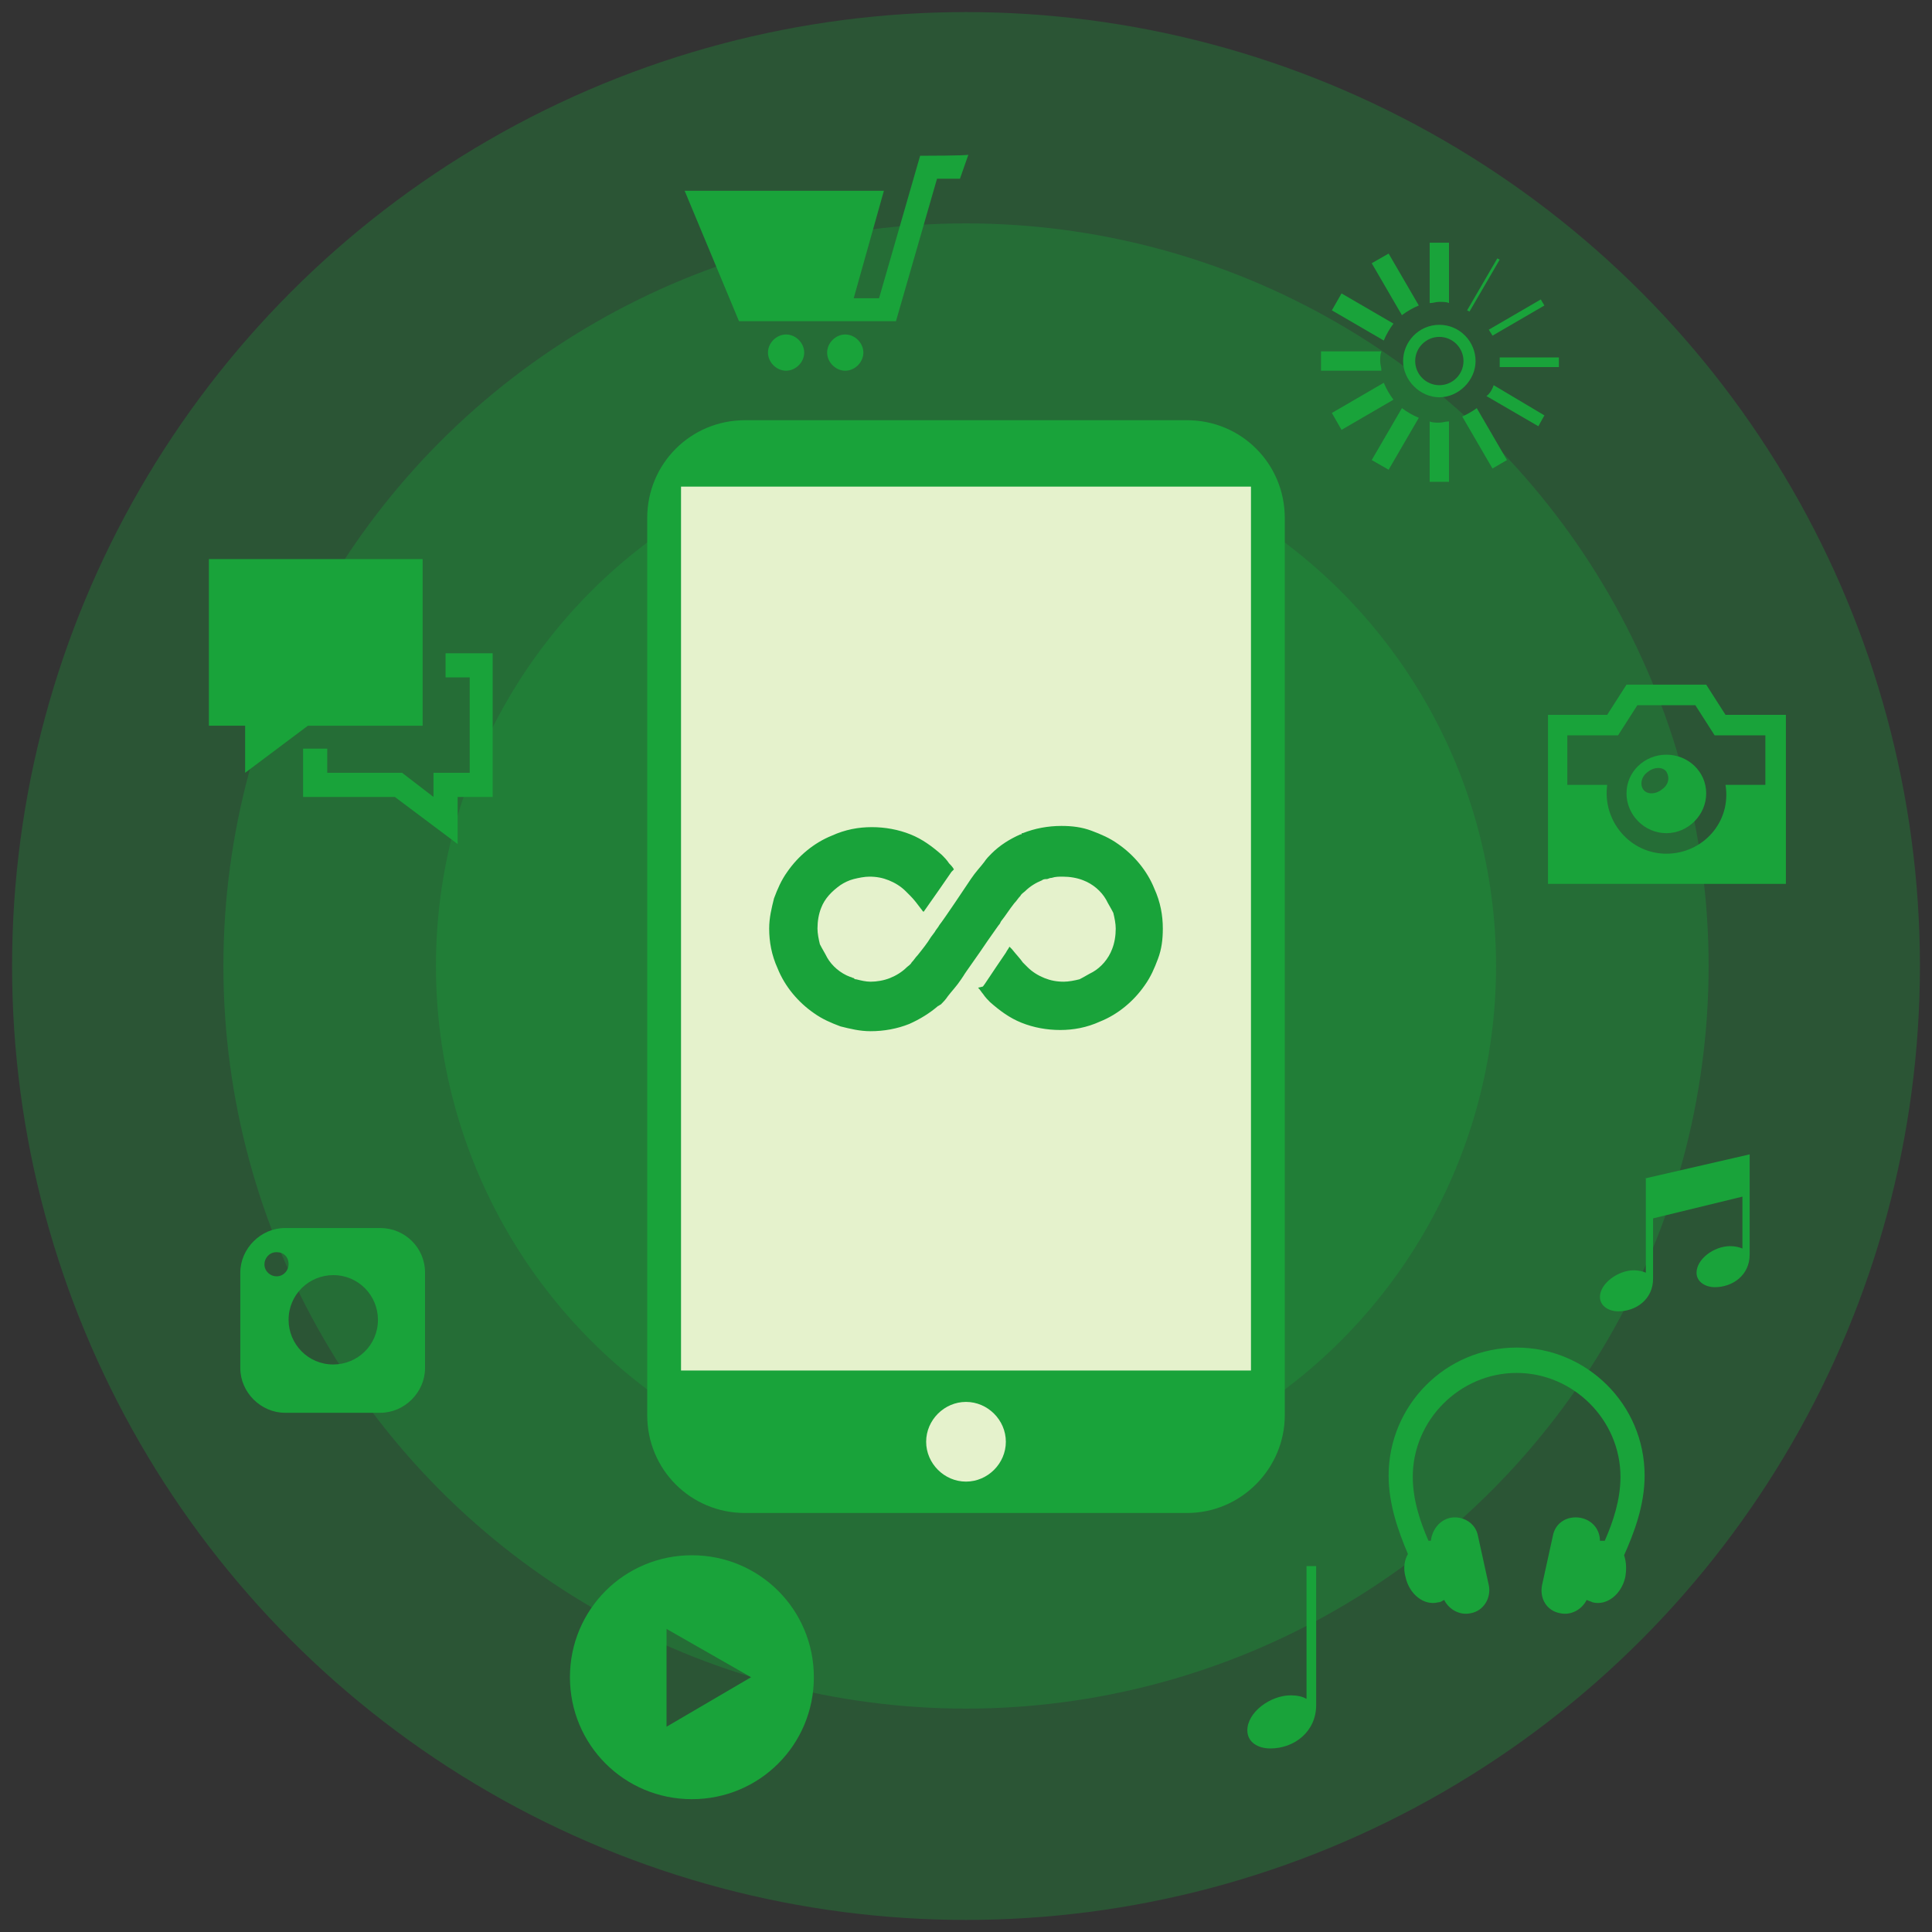 <?xml version="1.0" encoding="utf-8"?>
<!-- Generator: Adobe Illustrator 22.0.1, SVG Export Plug-In . SVG Version: 6.00 Build 0)  -->
<svg version="1.1" id="レイヤー_1" xmlns="http://www.w3.org/2000/svg" xmlns:xlink="http://www.w3.org/1999/xlink" x="0px"
	 y="0px" viewBox="0 0 160 160" style="enable-background:new 0 0 160 160;" xml:space="preserve">
<rect x="0" y="0" width="160" height="160" fill="#333333" stroke="none"/>
<style type="text/css">
	.st0{opacity:0.3;fill:#19A33A;}
	.st1{fill:#19A33A;}
	.st2{fill:#E5F2CC;}
</style>
<circle class="st0" cx="80" cy="80" r="43.9"/>
<circle class="st0" cx="80" cy="80" r="61.5"/>
<circle class="st0" cx="80" cy="80" r="79"/>
<path class="st1" d="M98.3,125.3H61.7c-4.5,0-8.1-3.6-8.1-8.1V42.9c0-4.5,3.6-8.1,8.1-8.1h36.6c4.5,0,8.1,3.6,8.1,8.1v74.3
	C106.4,121.6,102.8,125.3,98.3,125.3z"/>
<path class="st2" d="M103.6,113.5H56.4V40.3h47.2V113.5z"/>
<path class="st2" d="M80,122.7c-1.8,0-3.3-1.5-3.3-3.3s1.5-3.3,3.3-3.3c1.8,0,3.3,1.5,3.3,3.3S81.8,122.7,80,122.7z"/>
<g>
	<path class="st1" d="M95.6,73.6c-0.6-1.5-1.7-2.8-3-3.7c-0.7-0.5-1.4-0.8-2.2-1.1c-0.8-0.3-1.6-0.4-2.5-0.4c-1.1,0-2.2,0.2-3.2,0.6
		c-0.1,0-0.1,0-0.1,0.1c0,0-0.1,0-0.1,0c-0.9,0.4-1.7,0.9-2.4,1.6c-0.2,0.2-0.4,0.4-0.6,0.7c-0.3,0.4-0.7,0.8-1.1,1.4l-0.2,0.3
		c-0.2,0.3-2,3-2.4,3.5c-0.1,0.2-0.3,0.4-0.4,0.6l-0.3,0.4c-0.3,0.5-0.7,1-1.1,1.5c-0.2,0.2-0.3,0.4-0.5,0.6
		c-0.1,0.2-0.3,0.3-0.4,0.4c-0.4,0.4-0.9,0.7-1.4,0.9c-0.5,0.2-1.1,0.3-1.6,0.3c-0.4,0-0.8-0.1-1.2-0.2c-0.1,0-0.1,0-0.2-0.1
		c-0.1,0-0.2-0.1-0.3-0.1c-0.8-0.3-1.5-0.9-1.9-1.6c-0.2-0.4-0.4-0.7-0.6-1.1c-0.1-0.4-0.2-0.9-0.2-1.3c0-0.6,0.1-1.2,0.3-1.7
		c0.3-0.8,0.9-1.4,1.6-1.9c0.3-0.2,0.7-0.4,1.1-0.5c0.4-0.1,0.9-0.2,1.3-0.2c0.6,0,1.1,0.1,1.6,0.3c0.5,0.2,1,0.5,1.4,0.9
		c0.1,0.1,0.2,0.2,0.4,0.4c0.3,0.3,0.6,0.7,0.9,1.1c0.1,0.1,0.1,0.2,0.2,0.2c0.5-0.7,2.1-3,2.3-3.3L79,72c-0.1-0.2-0.3-0.4-0.4-0.5
		c-0.2-0.3-0.4-0.5-0.6-0.7c-0.8-0.7-1.6-1.3-2.6-1.7c-1-0.4-2.1-0.6-3.2-0.6c-1.1,0-2.2,0.2-3.3,0.7c-1.5,0.6-2.8,1.7-3.7,3
		c-0.5,0.7-0.8,1.4-1.1,2.2c-0.2,0.8-0.4,1.6-0.4,2.5c0,1.1,0.2,2.2,0.7,3.3c0.6,1.5,1.7,2.8,3,3.7c0.7,0.5,1.4,0.8,2.2,1.1
		c0.8,0.2,1.6,0.4,2.5,0.4c1.1,0,2.2-0.2,3.2-0.6c0.9-0.4,1.7-0.9,2.4-1.5c0.1,0,0.1-0.1,0.2-0.1c0.2-0.2,0.4-0.4,0.6-0.7
		c0.3-0.4,0.7-0.8,1.1-1.4l0.2-0.3c0.1-0.2,1.2-1.7,2-2.9c0.5-0.7,0.9-1.3,1-1.4l0.1-0.2c0.4-0.5,0.7-1,1.1-1.5
		c0.2-0.2,0.3-0.4,0.5-0.6c0.1-0.2,0.3-0.3,0.4-0.4c0.4-0.4,0.9-0.7,1.4-0.9c0.1-0.1,0.3-0.1,0.4-0.1c0.1,0,0.2-0.1,0.4-0.1
		c0.3-0.1,0.6-0.1,0.9-0.1c0.6,0,1.2,0.1,1.7,0.3c0.8,0.3,1.5,0.9,1.9,1.6c0.2,0.4,0.4,0.7,0.6,1.1c0.1,0.4,0.2,0.9,0.2,1.3
		c0,0.6-0.1,1.2-0.3,1.7c-0.3,0.8-0.9,1.5-1.6,1.9c-0.4,0.2-0.7,0.4-1.1,0.6c-0.4,0.1-0.9,0.2-1.3,0.2c-0.6,0-1.1-0.1-1.6-0.3
		c-0.5-0.2-1-0.5-1.4-0.9c-0.1-0.1-0.2-0.2-0.4-0.4c-0.2-0.3-0.5-0.6-0.9-1.1c-0.1-0.1-0.1-0.1-0.2-0.2c-0.1,0.2-0.2,0.3-0.3,0.5
		c-1.3,1.9-1.8,2.7-1.9,2.8L81,81.8c0.2,0.2,0.3,0.4,0.4,0.5c0.2,0.3,0.4,0.5,0.6,0.7c0.8,0.7,1.6,1.3,2.6,1.7
		c1,0.4,2.1,0.6,3.2,0.6c1.1,0,2.2-0.2,3.3-0.7c1.5-0.6,2.8-1.7,3.7-3c0.5-0.7,0.8-1.4,1.1-2.2c0.3-0.8,0.4-1.6,0.4-2.5
		C96.3,75.8,96.1,74.7,95.6,73.6z"/>
</g>
<g>
	<path class="st1" d="M136.2,122.2c0-5.9-4.8-10.6-10.6-10.6c-5.9,0-10.6,4.8-10.6,10.6c0,2.4,0.8,4.6,1.6,6.5
		c-0.3,0.5-0.4,1.2-0.2,1.9c0.3,1.4,1.5,2.4,2.7,2.1c0.2,0,0.3-0.1,0.5-0.2c0.4,0.8,1.3,1.3,2.2,1.1c1.1-0.2,1.7-1.3,1.5-2.3
		l-0.9-4.1c-0.2-1.1-1.3-1.7-2.3-1.5c-0.9,0.2-1.5,1-1.6,1.9c-0.1,0-0.1,0-0.2,0c-0.7-1.6-1.3-3.4-1.3-5.3c0-4.7,3.9-8.6,8.6-8.6
		c4.7,0,8.6,3.9,8.6,8.6c0,1.9-0.6,3.7-1.3,5.3c-0.1,0-0.2,0-0.4,0c0-0.9-0.6-1.7-1.6-1.9c-1.1-0.2-2.1,0.4-2.3,1.5l-0.9,4.1
		c-0.2,1.1,0.4,2.1,1.5,2.3c0.9,0.2,1.8-0.3,2.2-1.1c0.2,0.1,0.3,0.1,0.5,0.2c1.2,0.3,2.4-0.7,2.7-2.1c0.1-0.6,0.1-1.2-0.1-1.8
		C135.3,127,136.2,124.7,136.2,122.2z"/>
</g>
<path class="st1" d="M136.2,97.6l8.7-2v8.3c0,1.7-1.4,2.7-2.9,2.7c-0.7,0-1.5-0.4-1.5-1.2c0-1.1,1.4-2.2,2.8-2.2
	c0.4,0,0.8,0.1,1,0.2v-4.3l-7.4,1.8v5c0,1.7-1.4,2.7-2.9,2.7c-0.7,0-1.5-0.4-1.5-1.2c0-1.1,1.5-2.2,2.8-2.2c0.4,0,0.8,0.1,1,0.2
	V97.6z"/>
<path class="st1" d="M108.2,129.7h0.8v11.5c0,2.2-1.8,3.6-3.8,3.6c-1,0-1.9-0.5-1.9-1.5c0-1.5,1.9-2.9,3.6-2.9c0.5,0,1,0.1,1.3,0.3
	V129.7z"/>
<path class="st1" d="M31.5,101.7h-7.9c-2,0-3.7,1.7-3.7,3.7v7.9c0,2,1.7,3.7,3.7,3.7h7.9c2,0,3.7-1.7,3.7-3.7v-7.9
	C35.2,103.3,33.5,101.7,31.5,101.7z M22.9,105.7c-0.5,0-1-0.4-1-1c0-0.5,0.4-1,1-1s1,0.4,1,1C23.9,105.2,23.5,105.7,22.9,105.7z
	 M27.6,113c-2.1,0-3.7-1.7-3.7-3.7c0-2.1,1.7-3.7,3.7-3.7c2.1,0,3.7,1.7,3.7,3.7C31.3,111.4,29.6,113,27.6,113z"/>
<path class="st1" d="M57.3,128.8c-5.6,0-10.1,4.5-10.1,10.1c0,5.6,4.5,10.1,10.1,10.1s10.1-4.5,10.1-10.1
	C67.4,133.3,62.9,128.8,57.3,128.8z M55.2,143v-8.1l7,4L55.2,143z"/>
<g>
	<g>
		<path class="st1" d="M119.2,27.9c1.1,0,2,0.9,2,2s-0.9,2-2,2s-2-0.9-2-2S118.1,27.9,119.2,27.9 M119.2,26.9c-1.7,0-3,1.4-3,3
			s1.4,3,3,3s3-1.4,3-3S120.9,26.9,119.2,26.9L119.2,26.9z"/>
	</g>
	<g>
		<path class="st1" d="M120,20.1h-1.6v5c0.3,0,0.5-0.1,0.8-0.1s0.6,0,0.8,0.1V20.1L120,20.1z M115,21l-1.4,0.8l2.5,4.3
			c0.4-0.3,0.9-0.6,1.4-0.8L115,21L115,21z M124,21.4l-2.5,4.3l0.2,0.1l2.5-4.3L124,21.4L124,21.4z M111.1,24.3l-0.8,1.4l4.3,2.5
			c0.2-0.5,0.5-1,0.8-1.4L111.1,24.3L111.1,24.3z M127.6,24.8l-4.3,2.5c0.1,0.2,0.2,0.3,0.3,0.5l4.3-2.5L127.6,24.8L127.6,24.8z
			 M114.4,29.1h-5v1.6h5c0-0.3-0.1-0.5-0.1-0.8S114.3,29.4,114.4,29.1L114.4,29.1z M129.1,29.6h-4.9l0,0.4l0,0.4h4.9V29.6
			L129.1,29.6z M114.6,31.7l-4.3,2.5l0.8,1.4l4.3-2.5C115.1,32.7,114.8,32.2,114.6,31.7L114.6,31.7z M123.7,31.9
			c-0.1,0.3-0.3,0.7-0.6,0.9l4.3,2.5l0.5-0.9L123.7,31.9L123.7,31.9z M116.1,33.8l-2.5,4.3l1.4,0.8l2.5-4.3
			C117,34.4,116.5,34.1,116.1,33.8L116.1,33.8z M122.3,33.8c-0.4,0.3-0.8,0.5-1.2,0.7l2.5,4.3l1.2-0.7L122.3,33.8L122.3,33.8z"/>
	</g>
	<g>
		<path class="st1" d="M120,34.9c-0.3,0-0.5,0.1-0.8,0.1c-0.3,0-0.6,0-0.8-0.1v5h1.6V34.9L120,34.9z"/>
	</g>
</g>
<path class="st1" d="M40.9,66h-3v3.9L32.7,66h-7.6V62h2v2h6.2l2.6,2v-2h3v-7.9h-2v-2h3.9V66z M35,60.1h-9.5L20.3,64v-3.9h-3V46.3H35
	V60.1z"/>
<path class="st1" d="M142.9,59.2l-1.6-2.5h-6.6l-1.6,2.5h-4.9v14h19.7v-14H142.9z M146.2,65h-3.3c0.5,3.1-1.9,5.7-4.9,5.7
	c-3,0-5.3-2.7-4.9-5.7h-3.3v-4.1h4.2l1.6-2.5h4.8l1.6,2.5h4.2V65z M138,62.5c-1.8,0-3.3,1.4-3.3,3.2c0,1.8,1.5,3.3,3.3,3.3
	c1.8,0,3.3-1.5,3.3-3.3C141.3,63.9,139.8,62.5,138,62.5z M137.6,65.4c-0.5,0.4-1.2,0.4-1.5,0c-0.3-0.4-0.2-1.1,0.4-1.5
	c0.5-0.4,1.2-0.4,1.5,0C138.3,64.4,138.2,65,137.6,65.4z"/>
<path class="st1" d="M66.6,29.2c0,0.8-0.7,1.5-1.5,1.5s-1.5-0.7-1.5-1.5c0-0.8,0.7-1.5,1.5-1.5S66.6,28.4,66.6,29.2z M70,27.7
	c-0.8,0-1.5,0.7-1.5,1.5c0,0.8,0.7,1.5,1.5,1.5s1.5-0.7,1.5-1.5C71.5,28.4,70.8,27.7,70,27.7z M76.2,12.9l-3.4,11.8h-2.1l2.5-8.9
	H56.7l4.5,10.8h13l3.4-11.8h1.9l0.7-2C80.4,12.9,76.2,12.9,76.2,12.9z"/>
</svg>
